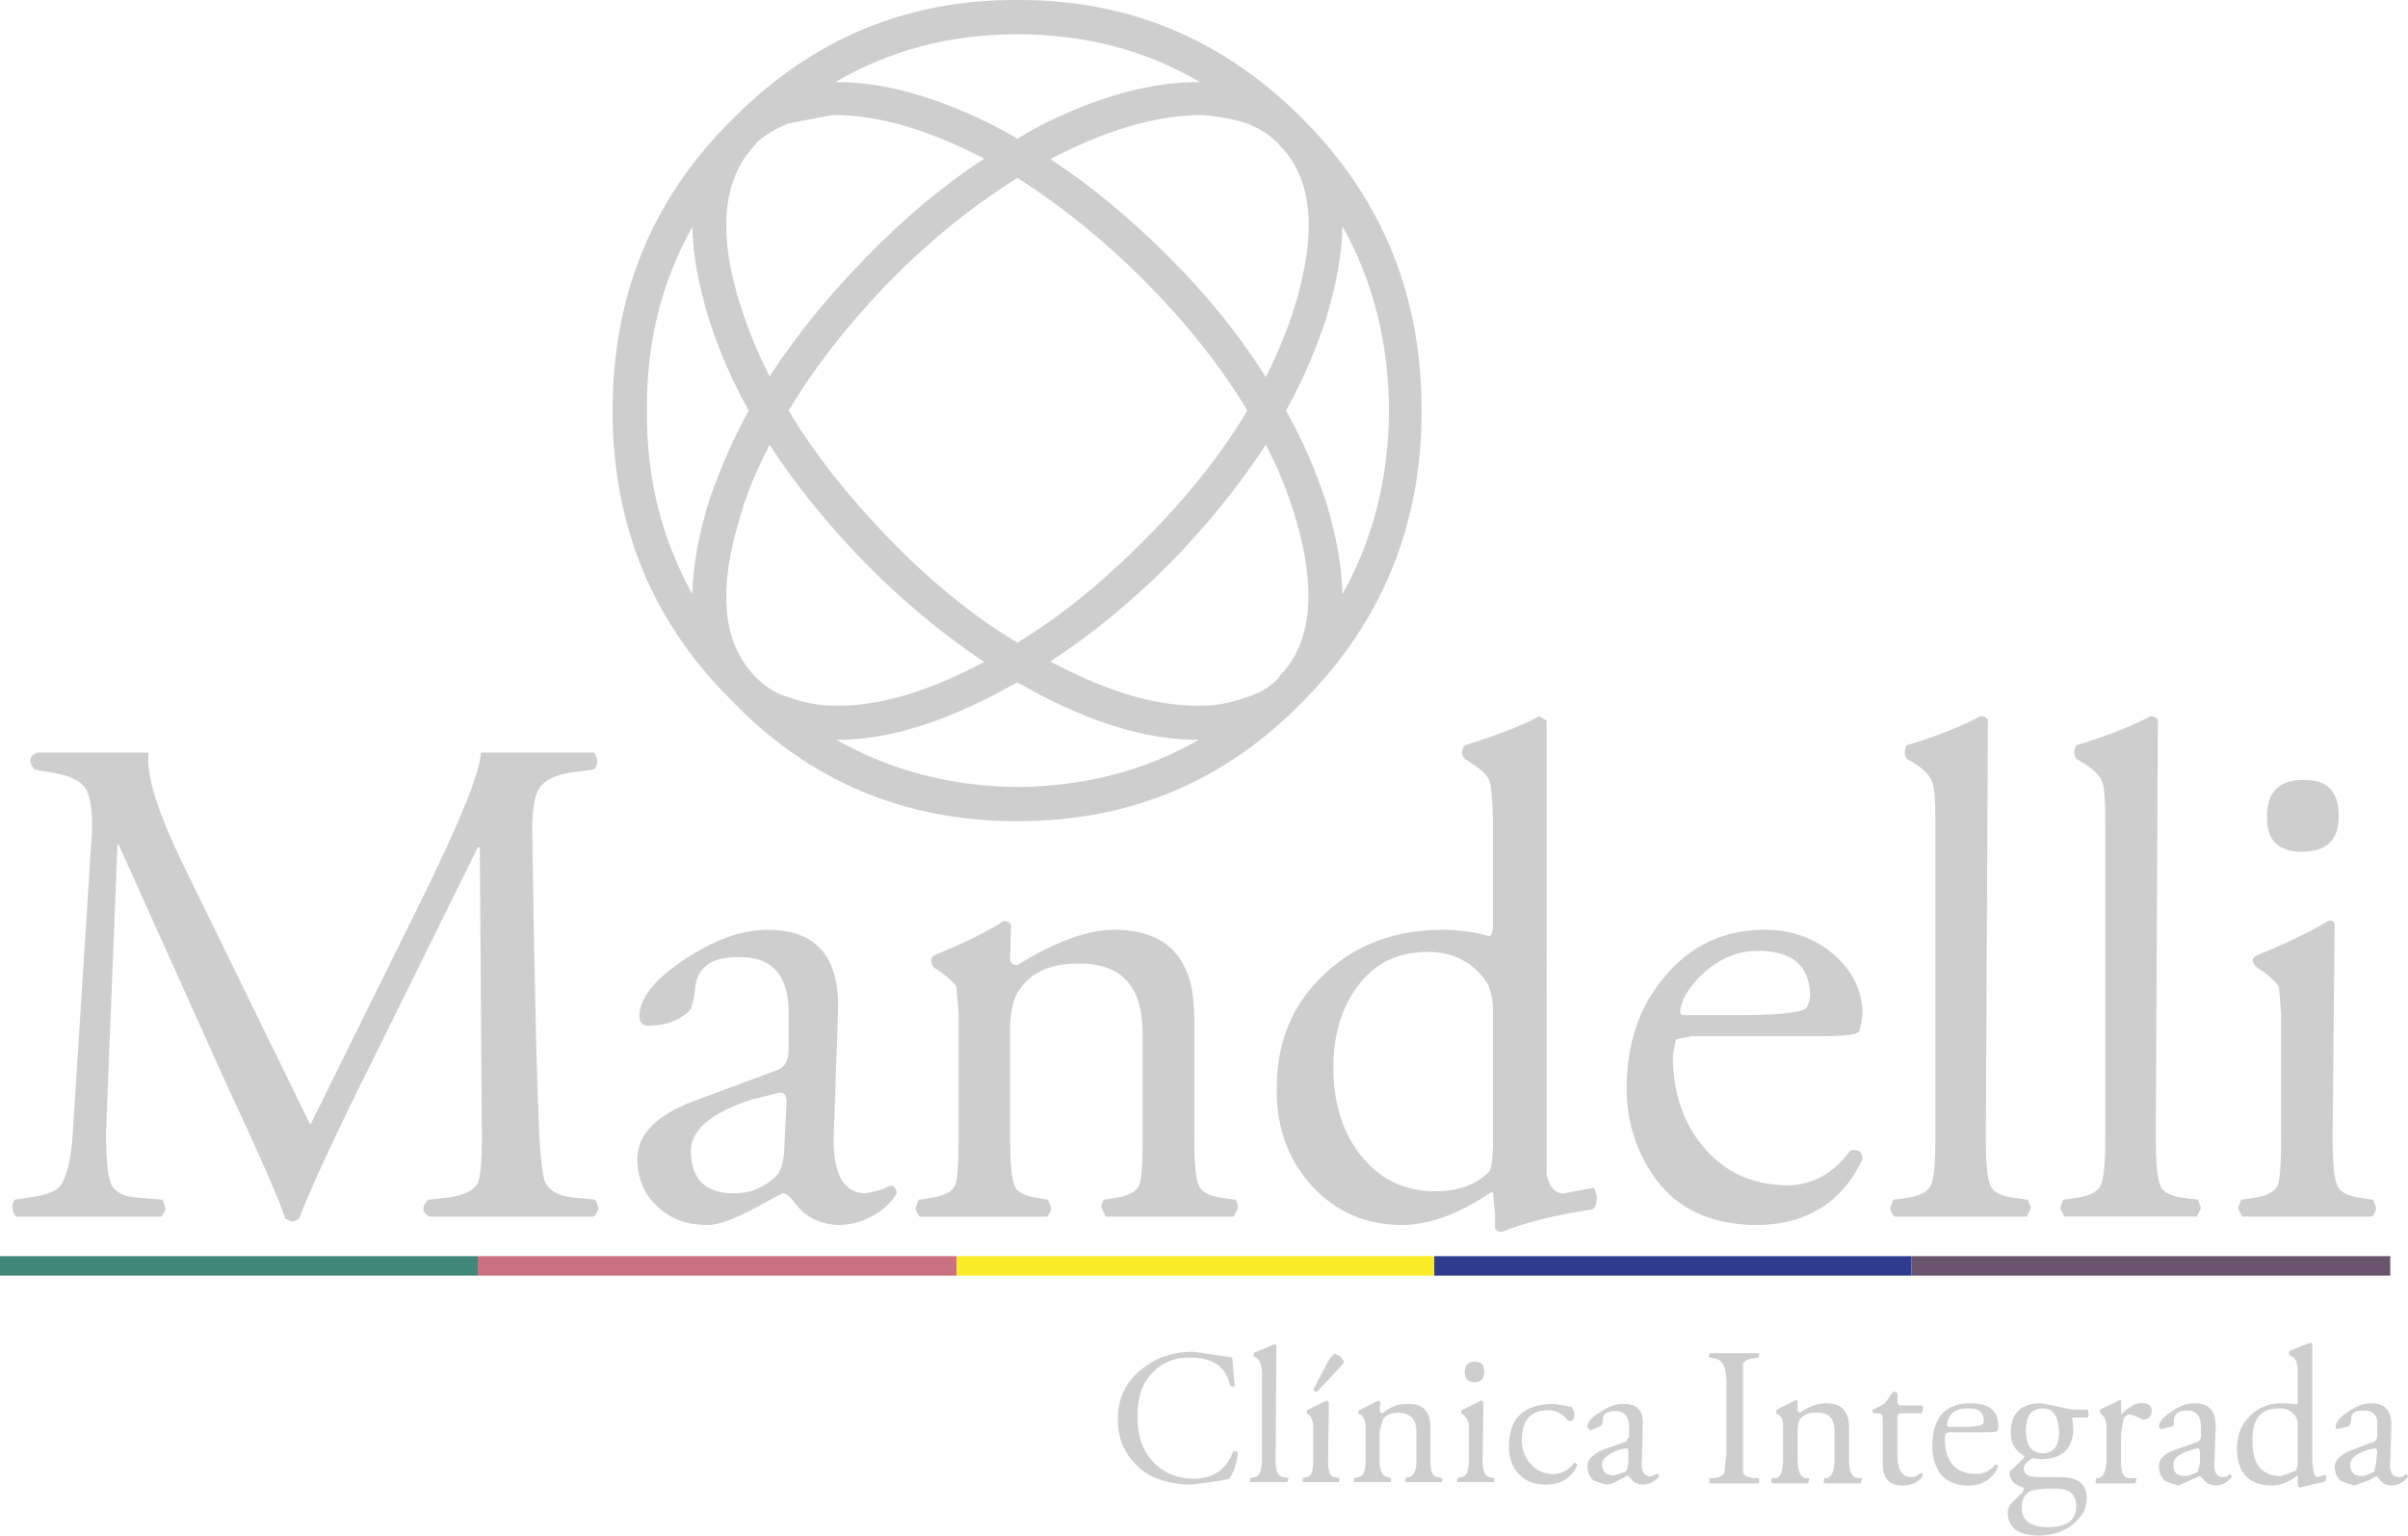 <svg xmlns="http://www.w3.org/2000/svg" xmlns:xlink="http://www.w3.org/1999/xlink" id="Layer_1" x="0px" y="0px" width="192.141px" height="122.551px" viewBox="0 0 192.141 122.551" xml:space="preserve"><path fill="#CECECE" d="M104.136,9.684l-0.1-0.1C97.723,3.179,90.088-0.049,81.182,0C72.42-0.05,64.881,3.077,58.568,9.385 L58.18,9.782c-6.216,6.254-9.3,13.903-9.3,22.99c0,9.038,3.083,16.684,9.3,22.937l0.389,0.398 c6.168,6.309,13.702,9.434,22.614,9.434c9.053,0,16.644-3.225,22.854-9.634c6.269-6.352,9.4-14.049,9.4-23.134 C113.438,23.685,110.347,15.99,104.136,9.684L104.136,9.684z M105.803,25.468c0.829-2.729,1.267-5.162,1.317-7.394 c2.448,4.319,3.669,9.233,3.717,14.698c-0.048,5.413-1.27,10.276-3.717,14.644c-0.051-2.233-0.491-4.665-1.317-7.395 c-0.84-2.484-1.863-4.915-3.187-7.249C103.939,30.389,104.966,27.956,105.803,25.468L105.803,25.468z M71,22.444 c3.23-3.278,6.606-6.009,10.18-8.243c3.522,2.235,6.901,4.965,10.182,8.243c3.325,3.375,6.064,6.802,8.17,10.327 c-2.104,3.523-4.844,6.952-8.17,10.276c-3.28,3.327-6.66,6.108-10.182,8.242c-3.575-2.132-6.947-4.914-10.18-8.242 c-3.33-3.426-6.021-6.851-8.074-10.276C64.981,29.345,67.672,25.868,71,22.444L71,22.444z M78.242,12.514 c0.1,0.047,0.199,0.099,0.296,0.147c-3.279,2.134-6.411,4.768-9.397,7.844c-3.082,3.129-5.626,6.308-7.734,9.532 c-0.93-1.838-1.666-3.622-2.25-5.41c-1.91-5.91-1.567-10.229,1.078-13.06l0.097-0.149c0.637-0.596,1.468-1.093,2.494-1.541 l3.526-0.693C69.826,9.136,73.792,10.229,78.242,12.514L78.242,12.514z M83.825,12.712c0.096-0.051,0.196-0.15,0.343-0.196 c4.456-2.283,8.419-3.377,11.943-3.329c1.32,0.149,2.497,0.349,3.475,0.694c0.928,0.397,1.662,0.844,2.203,1.393 c0.094,0.05,0.192,0.148,0.292,0.297l0.094,0.1c2.596,2.682,2.939,7,1.078,12.959c-0.585,1.836-1.318,3.624-2.252,5.462 c-2.1-3.328-4.646-6.505-7.731-9.584C90.236,17.477,87.104,14.847,83.825,12.712L83.825,12.712z M79.222,9.98 c-4.696-2.334-8.907-3.476-12.578-3.423c4.308-2.534,9.149-3.822,14.538-3.822c5.433,0,10.275,1.291,14.585,3.822 C91.997,6.508,87.74,7.647,83.09,9.98c-0.636,0.348-1.271,0.697-1.906,1.093C80.546,10.676,79.861,10.33,79.222,9.98L79.222,9.98z  M93.267,45.034c3.085-3.129,5.63-6.309,7.731-9.533c0.935,1.734,1.666,3.574,2.251,5.41c1.861,6.059,1.47,10.425-1.173,13.061 v0.096l-0.146,0.148c-0.731,0.7-1.519,1.146-2.35,1.393c-1.228,0.443-2.401,0.698-3.478,0.698 c-3.524,0.147-7.484-0.996-11.942-3.329c-0.143-0.052-0.245-0.146-0.341-0.196C87.104,50.641,90.236,48.063,93.267,45.034 L93.267,45.034z M78.538,52.831c-0.098,0.046-0.197,0.093-0.296,0.146c-4.45,2.335-8.416,3.476-11.889,3.329 c-1.126,0-2.304-0.253-3.526-0.696c-0.928-0.247-1.76-0.798-2.59-1.64c-2.646-2.732-2.988-7.048-1.078-13.06 c0.539-1.838,1.322-3.626,2.25-5.41c2.106,3.226,4.649,6.403,7.733,9.533C72.127,48.063,75.26,50.641,78.538,52.831L78.538,52.831z  M66.742,59.039c3.674,0.045,7.833-1.144,12.48-3.529c0.637-0.349,1.323-0.695,1.96-1.043c0.635,0.348,1.27,0.696,1.906,1.043 c4.651,2.385,8.813,3.575,12.578,3.529c-4.304,2.478-9.148,3.722-14.483,3.77C75.896,62.758,71.1,61.516,66.742,59.039 L66.742,59.039z M55.242,18.122c0.048,2.186,0.49,4.619,1.322,7.346c0.783,2.487,1.861,4.918,3.179,7.3 c-1.317,2.383-2.347,4.814-3.179,7.25c-0.83,2.732-1.273,5.163-1.322,7.395c-2.45-4.417-3.672-9.285-3.622-14.645 C51.571,27.357,52.794,22.444,55.242,18.122L55.242,18.122z"></path><polygon fill="#408779" points="0,100.252 0,101.805 38.12,101.805 38.12,100.252 "></polygon><polygon fill="#CA7081" points="76.323,101.805 76.323,100.252 38.12,100.252 38.12,101.805 "></polygon><polygon fill="#FAED27" points="114.445,101.805 114.445,100.252 76.323,100.252 76.323,101.805 "></polygon><polygon fill="#2E3B8F" points="152.526,101.805 152.526,100.252 114.445,100.252 114.445,101.805 "></polygon><polygon fill="#6A546D" points="152.526,100.252 152.526,101.805 190.725,101.805 190.725,100.252 "></polygon><g>	<path fill="#CECECE" d="M125.613,112.885c0-0.169-0.063-0.367-0.197-0.604l-1.354-0.229c-2.438-0.036-3.655,1.099-3.655,3.331  c-0.03,0.965,0.265,1.733,0.824,2.303c0.528,0.531,1.221,0.799,2.108,0.799c1.222,0,2.048-0.536,2.538-1.566  c-0.132-0.165-0.229-0.232-0.264-0.197c-0.426,0.6-0.99,0.896-1.679,0.932c-0.763-0.033-1.354-0.299-1.85-0.865  c-0.43-0.535-0.658-1.135-0.658-1.801c0-1.635,0.688-2.436,2.109-2.436c0.624,0,1.152,0.268,1.546,0.799  c0.101,0.035,0.166,0.067,0.199,0.067C125.52,113.415,125.613,113.253,125.613,112.885L125.613,112.885z"></path>	<path fill="#CECECE" d="M127.887,113.284c0.03-0.435,0.36-0.668,0.989-0.668c0.763,0,1.12,0.434,1.12,1.333v0.732l-0.266,0.367  l-1.849,0.667c-0.819,0.365-1.248,0.8-1.217,1.331c0,0.436,0.163,0.801,0.461,1.1l1.023,0.338c0.295,0,0.688-0.139,1.119-0.402  c0.229-0.1,0.426-0.2,0.595-0.335c0.1,0.101,0.194,0.168,0.263,0.267c0.231,0.299,0.563,0.471,0.957,0.471  c0.527,0,0.953-0.236,1.316-0.67c-0.03-0.135-0.099-0.203-0.132-0.17c-0.096,0.035-0.164,0.035-0.197,0.035  c-0.134,0.1-0.263,0.135-0.396,0.135c-0.523,0-0.756-0.467-0.659-1.365l0.066-2.633c0.099-1.199-0.428-1.803-1.55-1.766  c-0.56-0.035-1.186,0.197-1.813,0.631c-0.691,0.403-1.054,0.801-1.054,1.2c0.066,0.164,0.163,0.231,0.263,0.269l0.824-0.334  C127.857,113.65,127.887,113.451,127.887,113.284L127.887,113.284z M129.931,115.783v0.935c-0.031,0.335-0.096,0.567-0.198,0.732  l-0.916,0.3c-0.661,0-0.992-0.3-0.992-0.9c0-0.4,0.427-0.768,1.32-1.132l0.658-0.134  C129.867,115.584,129.9,115.648,129.931,115.783L129.931,115.783z"></path>	<path fill="#CECECE" d="M117.671,110.316c0.493,0,0.755-0.299,0.755-0.866c0-0.533-0.262-0.802-0.755-0.769  c-0.528-0.033-0.791,0.269-0.791,0.834C116.879,110.051,117.147,110.316,117.671,110.316L117.671,110.316z"></path>	<path fill="#CECECE" d="M118.366,111.918c-0.035-0.102-0.098-0.135-0.199-0.135l-1.547,0.768c-0.033,0.137-0.033,0.233,0,0.268  l0.132,0.067c0.293,0.233,0.428,0.571,0.463,1v2.701c-0.03,0.832-0.23,1.267-0.594,1.302l-0.331,0.063  c-0.033,0.236-0.033,0.336,0,0.336h2.869c0.098-0.165,0.098-0.298,0.063-0.336l-0.327-0.063c-0.398-0.035-0.594-0.473-0.594-1.302  L118.366,111.918L118.366,111.918z"></path>	<path fill="#CECECE" d="M114.145,116.582v-2.633c0-1.297-0.598-1.934-1.779-1.898c-0.761-0.035-1.451,0.231-2.077,0.768  c-0.131-0.103-0.201-0.166-0.201-0.2c0-0.267,0.034-0.5,0.071-0.699c-0.102-0.103-0.168-0.135-0.2-0.135l-1.518,0.771l-0.063,0.266  l0.196,0.068c0.265,0.231,0.396,0.569,0.396,0.998v2.702c0,0.834-0.202,1.267-0.593,1.297l-0.332,0.066  c-0.03,0.231-0.03,0.335,0.066,0.335h2.833c0.067-0.169,0.067-0.301,0-0.337l-0.262-0.066c-0.398-0.098-0.599-0.532-0.599-1.298  v-2.369l0.268-0.934c0.231-0.367,0.66-0.529,1.221-0.529c0.956,0,1.45,0.497,1.45,1.525v2.306c0,0.769-0.197,1.198-0.594,1.3  l-0.269,0.065c-0.03,0.233-0.03,0.333,0,0.333h2.87c0.098-0.165,0.098-0.297,0-0.333l-0.329-0.065  C114.307,117.852,114.114,117.416,114.145,116.582L114.145,116.582z"></path>	<path fill="#CECECE" d="M104.786,110.917c0.13,0.099,0.229,0.163,0.264,0.198l1.913-2.033c0.096-0.1,0.193-0.234,0.264-0.4  c-0.069-0.168-0.163-0.301-0.264-0.402l-0.465-0.264l-0.394,0.4L104.786,110.917L104.786,110.917z"></path>	<path fill="#CECECE" d="M104.291,112.818l0.131,0.066c0.229,0.232,0.363,0.568,0.363,0.999v2.702c0,0.832-0.167,1.264-0.494,1.297  l-0.335,0.066c-0.029,0.236-0.029,0.336,0,0.336h2.87c0.066-0.165,0.066-0.301,0-0.336l-0.331-0.066  c-0.36-0.029-0.523-0.468-0.523-1.297l0.064-4.669c-0.099-0.101-0.164-0.135-0.197-0.135l-1.552,0.768  C104.259,112.684,104.259,112.784,104.291,112.818L104.291,112.818z"></path>	<path fill="#CECECE" d="M101.851,107.354c-0.032-0.035-0.098-0.07-0.137-0.07l-1.613,0.668c-0.103,0.17-0.103,0.301,0,0.335  l0.135,0.067c0.293,0.166,0.427,0.568,0.461,1.234v7.002c-0.031,0.832-0.229,1.264-0.596,1.297l-0.328,0.064  c-0.032,0.238-0.032,0.335,0,0.335h2.934c0.101-0.165,0.101-0.298,0.067-0.335l-0.396-0.064c-0.396-0.033-0.595-0.468-0.595-1.297  L101.851,107.354L101.851,107.354z"></path>	<path fill="#CECECE" d="M91.17,109.217c-1.318,1.001-1.979,2.366-1.979,4.067c0,1.767,0.725,3.166,2.178,4.229  c0.987,0.635,2.24,0.971,3.757,0.971l2.439-0.336l0.525-0.135c0.363-0.535,0.595-1.234,0.691-2.101  c-0.161-0.101-0.292-0.101-0.39-0.065c-0.533,1.432-1.589,2.166-3.137,2.166c-1.284,0-2.374-0.436-3.197-1.3  c-0.892-0.901-1.317-2.134-1.285-3.7c-0.032-1.5,0.395-2.67,1.22-3.5c0.789-0.802,1.779-1.199,2.999-1.166  c1.779,0,2.837,0.733,3.164,2.235c0.196,0.099,0.33,0.099,0.362,0l-0.198-2.235c-0.164-0.031-0.295-0.068-0.359-0.068l-2.77-0.399  C93.642,107.882,92.292,108.316,91.17,109.217L91.17,109.217z"></path></g><path fill="#CECECE" d="M186.288,73.783c0-0.21-0.168-0.338-0.499-0.295c-1.285,0.799-3.192,1.722-5.642,2.732 c-0.5,0.215-0.54,0.508-0.084,0.973l0.502,0.332c0.705,0.508,1.115,0.929,1.288,1.267l0.165,2.146V90.7 c0,2.103-0.083,3.366-0.25,3.827c-0.203,0.548-0.829,0.884-1.784,1.054l-1.16,0.171l-0.251,0.669l0.334,0.675h10.37 c0.212-0.211,0.291-0.462,0.332-0.675l-0.247-0.669L188.2,95.58c-0.994-0.17-1.574-0.506-1.739-1.055 c-0.212-0.459-0.335-1.725-0.335-3.826L186.288,73.783L186.288,73.783z"></path><path fill="#CECECE" d="M172.184,57.497c-0.083-0.212-0.292-0.337-0.576-0.337c-1.539,0.799-3.525,1.6-5.936,2.314 c-0.122,0.212-0.166,0.42-0.166,0.588c0,0.126,0.044,0.295,0.166,0.506l0.578,0.335c0.833,0.505,1.329,1.012,1.494,1.516 c0.162,0.422,0.245,1.474,0.245,3.157v25.119c0,2.104-0.122,3.367-0.33,3.83c-0.207,0.545-0.833,0.884-1.823,1.054l-1.206,0.165 l-0.243,0.674l0.332,0.674h10.573l0.333-0.674l-0.247-0.674l-1.326-0.165c-0.995-0.17-1.576-0.509-1.701-1.054 c-0.207-0.463-0.332-1.726-0.332-3.83L172.184,57.497L172.184,57.497z"></path><path fill="#CECECE" d="M158.04,57.161c-1.537,0.799-3.481,1.599-5.892,2.314c-0.121,0.212-0.161,0.419-0.161,0.587 c0,0.126,0.04,0.295,0.161,0.507l0.584,0.335c0.787,0.505,1.285,1.011,1.449,1.516c0.17,0.422,0.25,1.473,0.25,3.156v25.122 c0,2.104-0.126,3.368-0.332,3.829c-0.21,0.546-0.834,0.884-1.784,1.054l-1.246,0.166l-0.247,0.672 c0.039,0.215,0.126,0.468,0.333,0.675h10.578l0.33-0.675l-0.25-0.671l-1.28-0.167c-0.997-0.17-1.576-0.508-1.745-1.054 c-0.207-0.461-0.333-1.726-0.333-3.829l0.163-33.201C158.578,57.287,158.373,57.161,158.04,57.161L158.04,57.161z"></path><path fill="#CECECE" d="M183.838,62.251c-1.984-0.04-2.983,0.972-2.942,2.989c-0.041,1.809,0.912,2.736,2.778,2.736 c1.945,0,2.946-0.927,2.946-2.819C186.623,63.178,185.713,62.211,183.838,62.251L183.838,62.251z"></path><path fill="#CECECE" d="M123.404,57.497l-0.577-0.336c-1.329,0.716-3.323,1.516-5.935,2.315c-0.166,0.211-0.246,0.418-0.246,0.586 c0,0.128,0.081,0.297,0.246,0.508l0.5,0.335c0.83,0.505,1.329,1.01,1.49,1.515c0.124,0.423,0.21,1.477,0.249,3.156v8.376 c-0.04,0.506-0.126,0.758-0.335,0.758c-1.16-0.337-2.405-0.504-3.688-0.504c-3.777,0-6.933,1.174-9.379,3.492 c-2.613,2.397-3.896,5.51-3.854,9.339c0,2.99,0.914,5.515,2.776,7.576c1.909,2.109,4.36,3.156,7.301,3.156 c2.115-0.041,4.479-0.881,7.015-2.608h0.163l0.165,1.769v0.926c-0.038,0.291,0.162,0.461,0.538,0.461 c1.871-0.758,4.275-1.347,7.26-1.809c0.212-0.125,0.29-0.419,0.331-0.925c-0.037-0.297-0.119-0.548-0.245-0.798l-2.406,0.461 c-0.704,0-1.161-0.508-1.366-1.557V57.497H123.404z M118.553,78.287c0.367,0.545,0.538,1.302,0.578,2.188v10.983 c-0.04,1.133-0.124,1.853-0.332,2.06c-1.037,1.053-2.488,1.558-4.274,1.558c-2.529,0-4.561-1.009-6.1-3.073 c-1.362-1.811-2.029-4.079-2.029-6.814c0-2.568,0.624-4.67,1.868-6.396c1.366-1.895,3.23-2.82,5.679-2.82 C115.896,75.971,117.432,76.729,118.553,78.287L118.553,78.287z"></path><path fill="#CECECE" d="M148.622,80.852c-0.038-1.725-0.741-3.238-2.149-4.545c-1.54-1.389-3.446-2.104-5.687-2.104 c-3.235,0-5.891,1.264-7.963,3.745c-2.034,2.401-3.028,5.347-3.028,8.924c0,2.692,0.786,5.086,2.325,7.235 c1.782,2.399,4.438,3.619,7.96,3.658c4.026,0,6.887-1.763,8.542-5.257c-0.038-0.63-0.371-0.845-0.991-0.674 c-1.33,1.812-2.985,2.733-5.02,2.774c-2.779-0.041-5.021-1.049-6.721-3.112c-1.618-1.938-2.408-4.377-2.408-7.28l0.251-1.263 l1.24-0.253h10.168c2.029,0,3.108-0.124,3.231-0.418C148.499,81.818,148.582,81.359,148.622,80.852L148.622,80.852z M138.419,81.02 h-3.94c-0.288,0-0.413-0.082-0.413-0.211c0.042-1.011,0.706-2.062,1.909-3.199c1.285-1.135,2.735-1.723,4.272-1.723 c2.778,0,4.147,1.176,4.188,3.578c-0.041,0.417-0.125,0.756-0.329,1.008C143.605,80.852,141.699,81.02,138.419,81.02L138.419,81.02z "></path><path fill="#CECECE" d="M95.282,81.104c0-4.588-2.116-6.9-6.389-6.9c-2.074,0-4.646,0.928-7.719,2.82 c-0.371,0-0.577-0.166-0.577-0.545l0.081-2.607c-0.042-0.217-0.245-0.344-0.58-0.381c-1.117,0.757-2.946,1.682-5.517,2.734 c-0.331,0.211-0.373,0.506-0.085,0.969l0.498,0.334c0.706,0.508,1.164,0.928,1.33,1.266l0.165,2.146v9.76 c0,2.104-0.082,3.369-0.247,3.83c-0.209,0.545-0.831,0.883-1.823,1.053l-1.123,0.169l-0.247,0.672 c0.04,0.213,0.164,0.466,0.332,0.675h10.164c0.207-0.209,0.331-0.463,0.331-0.675l-0.251-0.672l-0.994-0.169 c-0.997-0.17-1.578-0.508-1.703-1.053c-0.206-0.461-0.331-1.727-0.331-3.83v-8.496c0-1.559,0.29-2.651,0.829-3.327 c0.913-1.306,2.449-1.979,4.603-1.979c3.445-0.039,5.146,1.81,5.146,5.557V90.7c0,2.103-0.082,3.366-0.246,3.827 c-0.208,0.548-0.831,0.884-1.784,1.054l-1.08,0.171c-0.164,0.293-0.209,0.502-0.164,0.669l0.333,0.675h10.202l0.337-0.675 c0.037-0.167-0.041-0.376-0.169-0.669l-1.245-0.171c-0.99-0.17-1.573-0.506-1.737-1.054c-0.207-0.461-0.332-1.726-0.332-3.827 v-9.595h-0.007V81.104z"></path><path fill="#CECECE" d="M61.225,74.203c-2.031,0-4.229,0.796-6.595,2.357c-2.405,1.601-3.607,3.112-3.607,4.541 c0,0.508,0.249,0.763,0.746,0.763c1.203,0,2.238-0.341,3.11-1.056c0.29-0.211,0.458-0.801,0.583-1.854 c0.125-1.725,1.285-2.609,3.524-2.568c2.738-0.041,4.066,1.6,3.939,4.883v2.521c0,0.887-0.328,1.435-0.994,1.646l-6.471,2.399 c-3.069,1.134-4.604,2.692-4.604,4.671c0,1.6,0.581,2.9,1.742,3.911c0.956,0.883,2.239,1.347,3.855,1.347 c0.871,0,2.157-0.464,3.94-1.43c1.287-0.717,1.994-1.096,2.114-1.096c0.208,0,0.543,0.252,0.914,0.76 c0.829,1.131,1.993,1.723,3.525,1.764c1.163,0,2.242-0.379,3.279-1.098c0.539-0.373,0.996-0.879,1.326-1.43 c0-0.211-0.122-0.418-0.33-0.629c-0.33,0.086-0.581,0.168-0.747,0.295l-1.368,0.338c-1.825,0-2.695-1.596-2.573-4.797l0.332-9.637 C67.03,76.391,65.166,74.203,61.225,74.203L61.225,74.203z M62.179,87.206c0.375-0.041,0.582,0.21,0.582,0.716l-0.165,3.283 c0,1.303-0.207,2.188-0.665,2.648c-0.953,0.926-2.073,1.389-3.36,1.389c-2.283,0-3.441-1.135-3.441-3.408 c0-1.641,1.616-3.029,4.852-4.082L62.179,87.206L62.179,87.206z"></path><path fill="#CECECE" d="M38.368,60.063c-0.041,1.435-1.449,4.968-4.187,10.647l-9.375,18.978h-0.084L14.726,69.24 c-2.155-4.422-3.11-7.452-2.861-9.177H2.987c-0.665,0.212-0.747,0.673-0.25,1.346l0.913,0.169c1.616,0.212,2.656,0.633,3.111,1.264 c0.415,0.545,0.622,1.682,0.58,3.492L5.767,91.033c-0.164,1.813-0.501,3.029-0.997,3.662c-0.374,0.422-1.202,0.712-2.446,0.882 l-1.163,0.171c-0.166,0.294-0.209,0.501-0.166,0.671c0,0.17,0.083,0.376,0.248,0.674h11.658l0.329-0.59l-0.248-0.755l-2.033-0.171 c-1.038-0.04-1.742-0.42-2.074-1.054c-0.289-0.67-0.414-2.063-0.414-4.162l0.913-22.978h0.083l8.464,18.81 c2.736,5.852,4.354,9.556,4.853,11.068c0.291,0.124,0.456,0.209,0.499,0.249c0.164-0.04,0.374-0.126,0.581-0.249 c1.076-2.738,3.027-6.943,5.889-12.668l8.379-16.959h0.164l0.164,23.232c0,1.932-0.125,3.109-0.331,3.576 c-0.332,0.586-1.121,0.966-2.364,1.133l-1.578,0.168c-0.538,0.547-0.538,1.009,0.083,1.35h13.15c0.165-0.211,0.288-0.422,0.332-0.59 c0-0.167-0.084-0.422-0.249-0.76l-1.742-0.168c-1.204-0.124-1.95-0.547-2.279-1.305c-0.167-0.463-0.291-1.512-0.416-3.239 c-0.208-4.251-0.413-12.328-0.58-24.237c-0.041-1.979,0.125-3.283,0.58-3.916c0.495-0.714,1.575-1.177,3.193-1.303l1.164-0.169 c0.167-0.208,0.248-0.462,0.248-0.672c0-0.167-0.08-0.378-0.248-0.673L38.368,60.063L38.368,60.063L38.368,60.063z"></path><path fill="#CECECE" d="M166.583,112.498h-1.245l-2.446-0.506c-1.615,0-2.442,0.757-2.442,2.313 c-0.041,0.84,0.329,1.471,1.114,1.936l-0.163,0.211l-0.788,0.758c-0.163,0.13-0.246,0.211-0.246,0.25 c-0.044,0.637,0.332,1.055,1.117,1.266c0,0.125-0.04,0.295-0.161,0.42l-0.956,0.967c-0.124,0.213-0.164,0.421-0.164,0.588 c0,1.221,0.832,1.854,2.527,1.854c1.037-0.039,1.908-0.295,2.615-0.842c0.785-0.627,1.161-1.342,1.161-2.145 c0-1.137-0.705-1.684-2.113-1.684h-1.825c-0.705,0-1.078-0.214-1.078-0.674c0-0.29,0.209-0.542,0.666-0.84 c0.289,0.043,0.498,0.082,0.668,0.082c1.741,0,2.609-0.842,2.609-2.48l-0.081-0.841h1.161 C166.668,113.131,166.708,112.918,166.583,112.498L166.583,112.498z M163.061,115.986c-0.96,0-1.412-0.629-1.412-1.853 c0-1.135,0.452-1.724,1.327-1.724c0.871-0.04,1.288,0.631,1.327,1.979C164.264,115.441,163.847,115.947,163.061,115.986 L163.061,115.986z M161.317,120.283c0-0.633,0.245-1.053,0.743-1.307c0.54-0.127,0.995-0.168,1.328-0.168h0.498 c1.195-0.043,1.784,0.422,1.784,1.389c0,1.136-0.748,1.685-2.28,1.685C162.022,121.882,161.317,121.336,161.317,120.283 L161.317,120.283z"></path><path fill="#CECECE" d="M151.404,111.148l-0.335-0.084l-0.662,0.928c-0.334,0.212-0.666,0.381-1.001,0.506 c0,0.126,0.044,0.251,0.086,0.294h0.412c0.21,0,0.332,0.172,0.332,0.507v3.576c0,1.137,0.54,1.688,1.579,1.688 c0.705,0,1.243-0.254,1.617-0.758c0-0.171-0.041-0.254-0.165-0.254l-0.331,0.254c-0.209,0.038-0.376,0.082-0.459,0.082 c-0.704,0-1.079-0.589-1.079-1.722v-2.948c0-0.293,0.084-0.421,0.251-0.421h1.696c0.122-0.335,0.122-0.543,0-0.629h-1.696 c-0.167-0.041-0.251-0.13-0.251-0.254L151.404,111.148L151.404,111.148z"></path><path fill="#CECECE" d="M157.709,117.63c-1.704,0-2.529-0.966-2.529-2.903c0-0.291,0.124-0.416,0.411-0.416h2.863 c0.458,0,0.748-0.039,0.912-0.084c0.043-0.127,0.083-0.252,0.083-0.425c0-1.223-0.747-1.807-2.24-1.807 c-2.034,0-3.028,1.178-3.028,3.495c0,0.755,0.207,1.428,0.58,2.063c0.539,0.67,1.285,1.008,2.278,1.008 c1.162,0,1.95-0.509,2.41-1.519c-0.084-0.122-0.165-0.167-0.247-0.167C158.825,117.378,158.328,117.63,157.709,117.63 L157.709,117.63z M158.12,113.717c-0.287,0.123-0.785,0.164-1.533,0.164h-1.079l-0.161-0.081c0.086-0.971,0.661-1.427,1.694-1.388 c0.836-0.041,1.247,0.295,1.247,0.966C158.288,113.546,158.25,113.675,158.12,113.717L158.12,113.717z"></path><path fill="#CECECE" d="M167.249,117.966c-0.041,0.211-0.041,0.382,0,0.423h3.11c0.127-0.215,0.127-0.382,0.084-0.423h-0.581 c-0.453-0.041-0.661-0.547-0.619-1.431v-2.059l0.207-1.267c0.162-0.211,0.332-0.337,0.493-0.337l0.75,0.255 c0.121,0.124,0.21,0.165,0.331,0.165c0.457,0,0.664-0.252,0.664-0.721c0-0.375-0.244-0.586-0.741-0.586 c-0.5-0.039-1.039,0.259-1.663,0.887c-0.039-0.046-0.081-0.086-0.039-0.13v-0.929c-0.037-0.039-0.037-0.08-0.082-0.08l-1.576,0.758 c-0.044,0.122-0.044,0.248,0,0.293l0.084,0.083c0.247,0.168,0.37,0.461,0.413,0.928v2.733c-0.045,0.843-0.21,1.305-0.58,1.431 h-0.252L167.249,117.966L167.249,117.966z"></path><path fill="#CECECE" d="M182.845,108.249c0.335,0.123,0.498,0.546,0.498,1.22v2.441c0,0.085-0.039,0.124-0.08,0.166 c-0.375-0.042-0.749-0.081-1.079-0.081c-1.036-0.043-1.909,0.291-2.614,0.965c-0.707,0.675-1.077,1.558-1.077,2.608 c0,1.979,0.952,2.988,2.821,2.988c0.621,0,1.285-0.252,1.95-0.755h0.081v0.755c0.037,0.082,0.123,0.127,0.162,0.168l2.08-0.509 c0.037-0.335,0.037-0.504,0-0.504l-0.67,0.169c-0.291,0-0.411-0.59-0.411-1.813v-8.836c-0.043-0.041-0.123-0.086-0.165-0.086 l-1.659,0.677c-0.042,0.124-0.042,0.251,0,0.337L182.845,108.249L182.845,108.249z M183.178,113.044 c0.121,0.211,0.163,0.466,0.163,0.675v3.07c0,0.162-0.042,0.373-0.163,0.587l-1.163,0.425c-1.538,0-2.282-0.931-2.282-2.738 c-0.043-1.81,0.663-2.69,2.116-2.649C182.388,112.373,182.845,112.574,183.178,113.044L183.178,113.044z"></path><path fill="#CECECE" d="M175.129,111.992c-0.623,0-1.246,0.211-1.87,0.671c-0.663,0.42-0.992,0.847-0.992,1.222 c0.04,0.131,0.122,0.17,0.247,0.17l0.912-0.253c0.043-0.21,0.043-0.418,0.043-0.588c0.119-0.461,0.455-0.672,0.994-0.635 c0.79-0.041,1.161,0.424,1.161,1.306v0.762c-0.038,0.211-0.123,0.342-0.245,0.416l-1.906,0.674c-0.83,0.293-1.244,0.759-1.205,1.302 c0,0.466,0.165,0.845,0.501,1.179l1.032,0.342l1.745-0.757l0.247,0.246c0.293,0.341,0.621,0.509,0.999,0.509 c0.452,0,0.91-0.211,1.284-0.674c-0.041-0.169-0.123-0.255-0.164-0.255l-0.169,0.174c-0.165,0.037-0.287,0.082-0.37,0.082 c-0.54,0-0.791-0.464-0.664-1.43l0.083-2.647C176.79,112.574,176.25,111.992,175.129,111.992L175.129,111.992z M175.544,115.822 v0.882c-0.041,0.214-0.082,0.461-0.165,0.756c-0.458,0.211-0.788,0.343-0.996,0.343c-0.665,0-0.994-0.297-0.953-0.931 c-0.04-0.46,0.412-0.839,1.367-1.133l0.58-0.169C175.461,115.607,175.503,115.693,175.544,115.822L175.544,115.822z"></path><path fill="#CECECE" d="M189.191,111.992c-0.54,0-1.16,0.211-1.821,0.671c-0.666,0.42-0.996,0.847-0.996,1.222 c0,0.131,0.039,0.17,0.162,0.17l0.915-0.253c0.123-0.21,0.165-0.418,0.165-0.588c0-0.461,0.332-0.672,0.994-0.635 c0.79-0.041,1.163,0.424,1.08,1.306v0.762c-0.041,0.211-0.126,0.342-0.249,0.416l-1.822,0.674c-0.87,0.378-1.328,0.799-1.328,1.302 c0,0.466,0.165,0.845,0.498,1.179l1.079,0.342l1.163-0.422l0.579-0.335l0.249,0.246c0.244,0.341,0.579,0.509,0.953,0.509 c0.496,0,0.954-0.211,1.328-0.674l-0.083-0.255c-0.126,0.044-0.206,0.127-0.246,0.175c-0.165,0.036-0.291,0.081-0.415,0.081 c-0.536,0-0.789-0.464-0.664-1.43l0.083-2.647C190.854,112.574,190.309,111.992,189.191,111.992L189.191,111.992z M189.441,117.458 c-0.457,0.213-0.79,0.345-0.998,0.345c-0.617,0-0.914-0.299-0.914-0.931c0-0.461,0.459-0.843,1.329-1.136l0.667-0.166 c0.083,0.039,0.124,0.123,0.165,0.253l-0.084,0.882C189.564,116.917,189.523,117.165,189.441,117.458L189.441,117.458z"></path><path fill="#CECECE" d="M143.441,111.816c-0.042-0.041-0.128-0.082-0.17-0.082l-1.49,0.762l-0.082,0.291l0.164,0.085 c0.292,0.167,0.411,0.46,0.411,0.925v2.737c0,0.882-0.204,1.386-0.575,1.429h-0.335c-0.043,0.211-0.043,0.381,0.084,0.421h2.817 c0.086-0.213,0.126-0.381,0.086-0.421h-0.333c-0.378-0.127-0.577-0.587-0.577-1.429v-2.399c0-0.462,0.08-0.759,0.245-0.924 c0.289-0.339,0.745-0.507,1.289-0.467c0.948-0.037,1.405,0.467,1.405,1.48v2.31c0,0.842-0.206,1.302-0.575,1.429h-0.245 c-0.044,0.211-0.044,0.381,0,0.421h2.896c0.088-0.213,0.129-0.381,0.088-0.421h-0.336c-0.457-0.041-0.668-0.547-0.668-1.429v-2.652 c0-1.263-0.619-1.89-1.817-1.89c-0.668,0-1.371,0.255-2.118,0.757c-0.125-0.042-0.164-0.13-0.164-0.172L143.441,111.816 L143.441,111.816z"></path><path fill="#CECECE" d="M136.428,108.334l0.332,0.082c0.664,0.041,0.999,0.67,0.999,1.979v5.598l-0.17,1.557 c-0.125,0.209-0.369,0.377-0.829,0.418h-0.332c-0.041,0.211-0.041,0.381,0,0.422h3.901c0.039-0.214,0.039-0.381,0-0.422h-0.42 c-0.453-0.044-0.705-0.214-0.827-0.418v-8.717c0.122-0.204,0.374-0.375,0.827-0.415l0.42-0.081c0.039-0.214,0.039-0.339,0-0.339 h-3.901C136.305,108.205,136.305,108.29,136.428,108.334L136.428,108.334z"></path></svg>